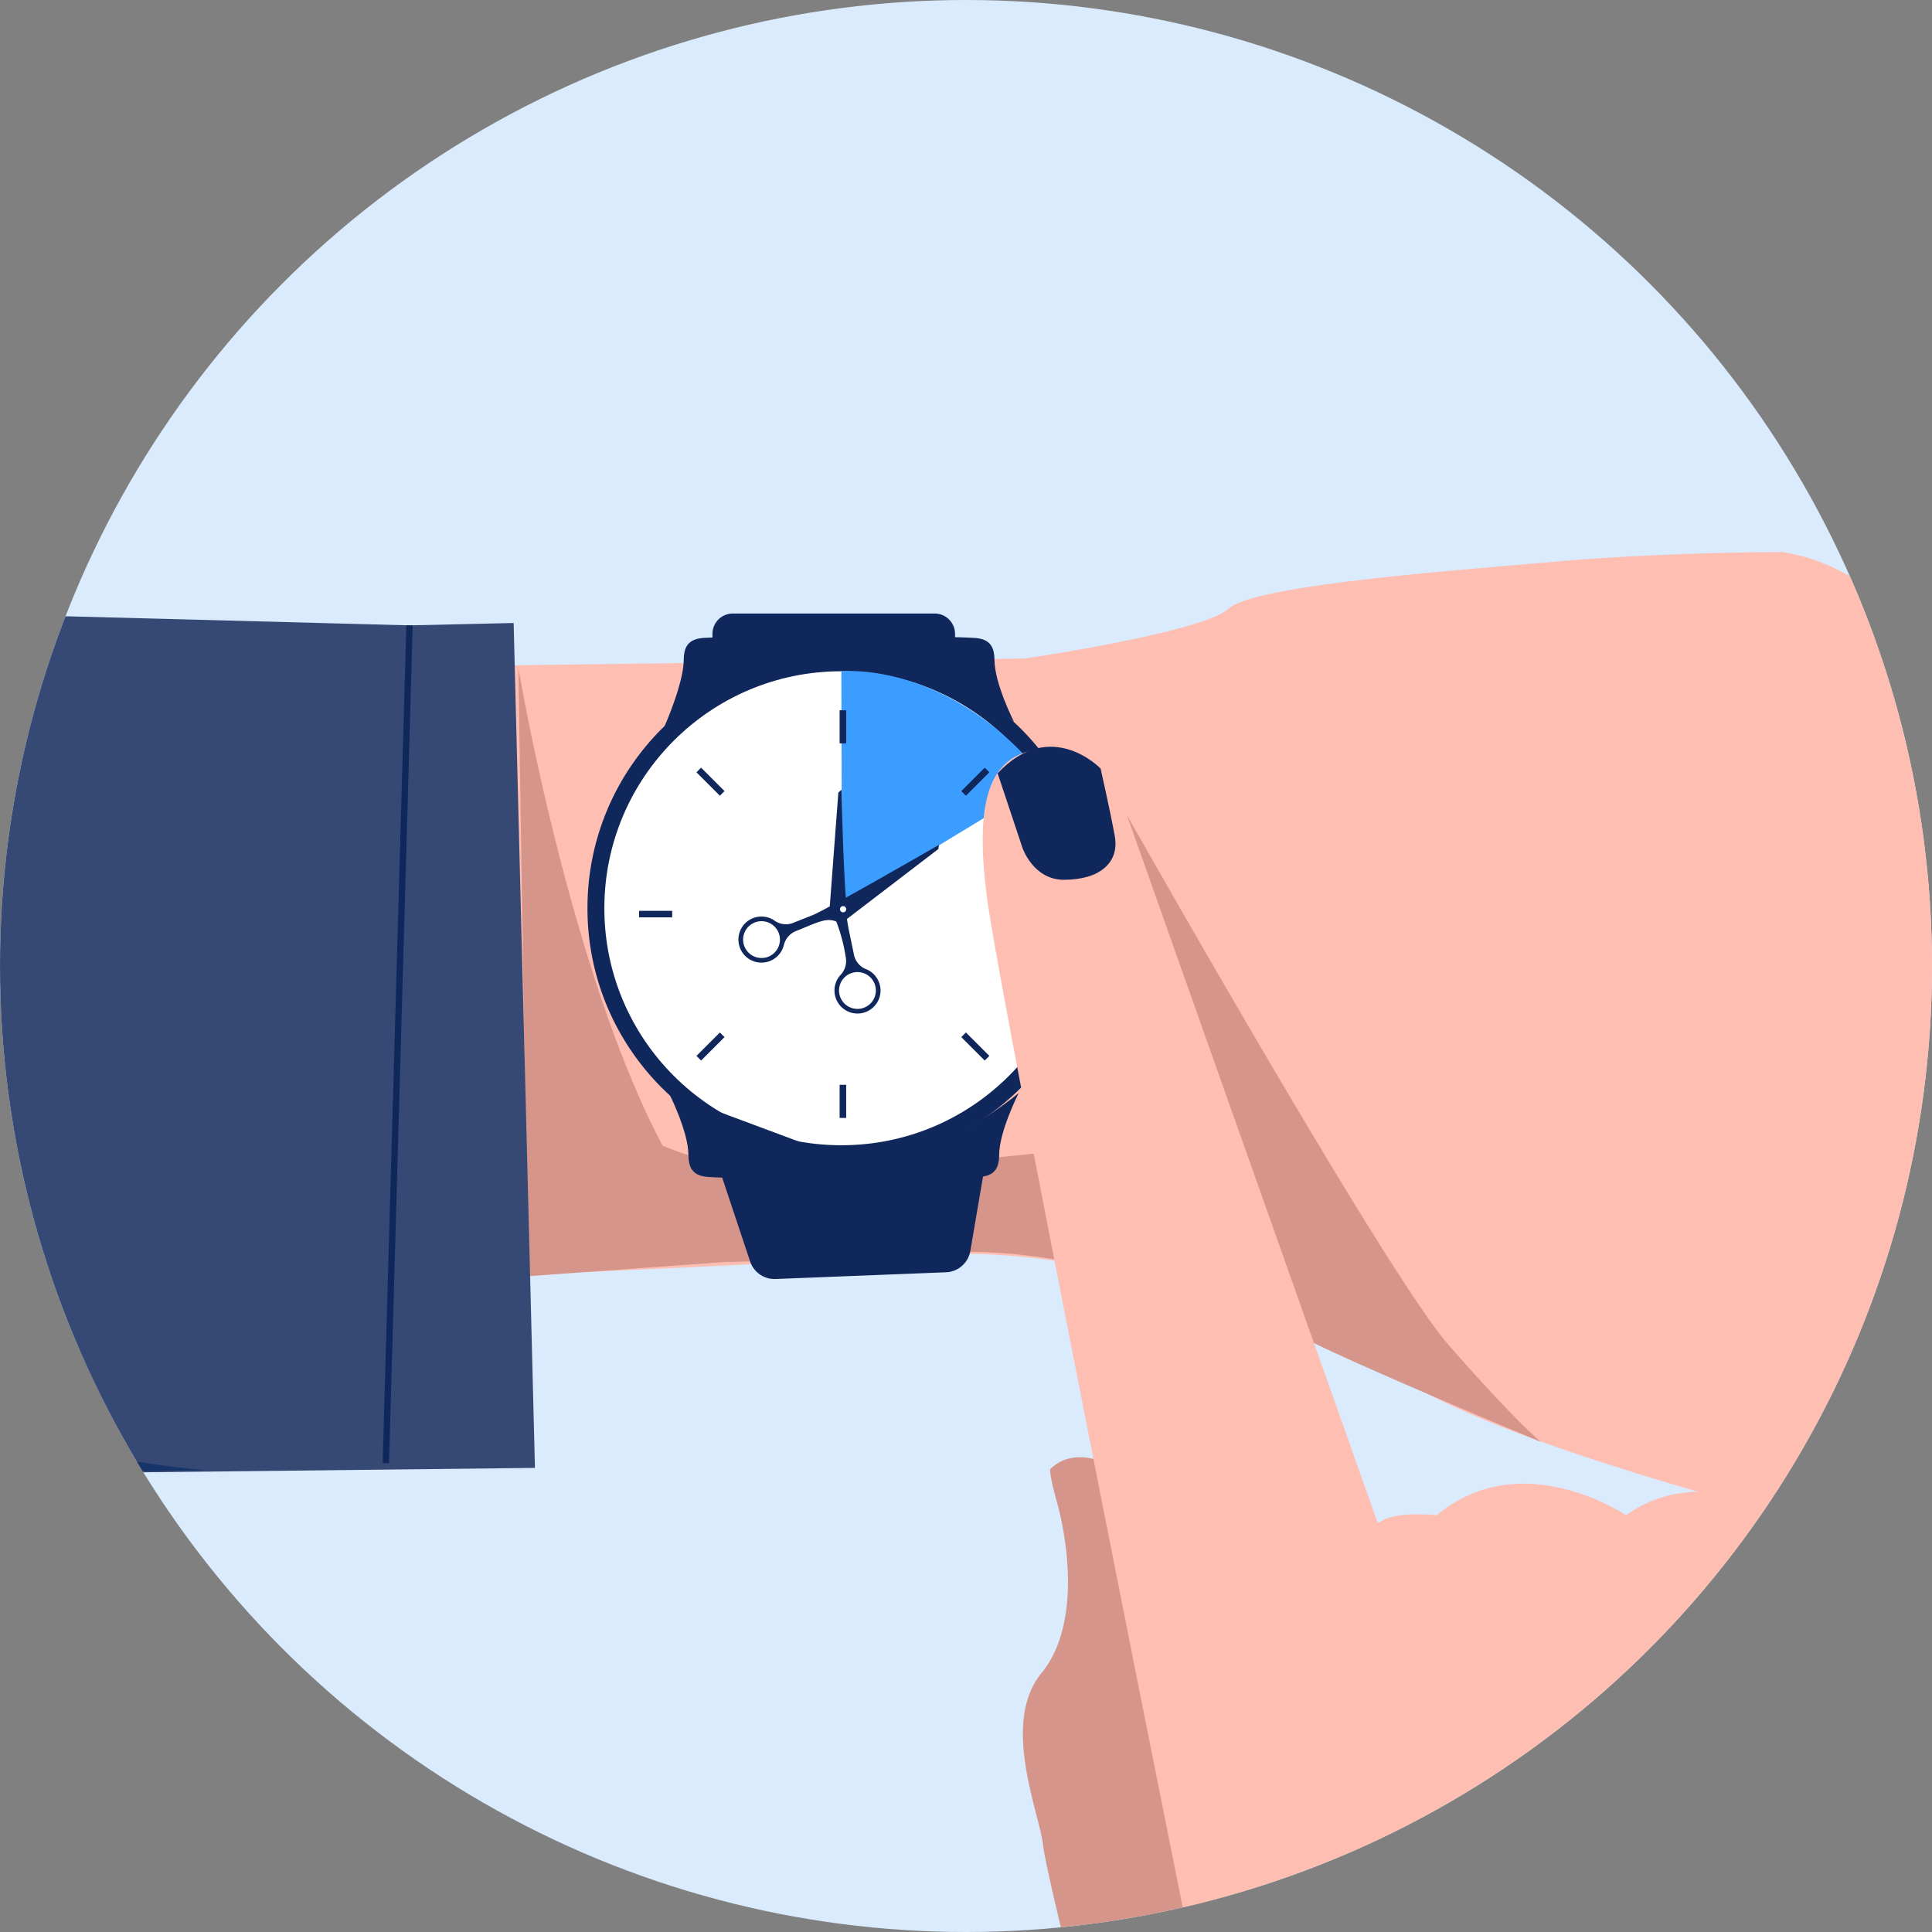 <?xml version="1.0" encoding="UTF-8"?> <svg xmlns="http://www.w3.org/2000/svg" xmlns:xlink="http://www.w3.org/1999/xlink" width="218.79" height="218.79" viewBox="0 0 218.79 218.79"><rect x="0" y="0" width="218.79" height="218.79" fill="#808080" stroke="none"/><defs><clipPath id="clip-path"><circle id="Ellipse_43" data-name="Ellipse 43" cx="109.395" cy="109.395" r="109.395" transform="translate(1022.896 2953.251)" fill="none"></circle></clipPath></defs><g id="Group_490" data-name="Group 490" transform="translate(-1022.896 -2953.251)"><circle id="Ellipse_40" data-name="Ellipse 40" cx="109.395" cy="109.395" r="109.395" transform="translate(1022.896 2953.251)" fill="#d9ebfc"></circle><g id="Group_489" data-name="Group 489"><g id="Group_488" data-name="Group 488" clip-path="url(#clip-path)"><g id="Group_487" data-name="Group 487"><path id="Path_1055" data-name="Path 1055" d="M1078.115,3028.627l60.839-.8s20.1-2.948,23.049-5.628,24.926-4.289,37.254-5.361,25.462-1.072,25.462-1.072a21.548,21.548,0,0,1,9.916,4.289c4.824,3.752,13.4,12.6,11.793,19.565l11.256,6.164s7.237,4.288,4.825,14.205c0,0,9.112,1.34,10.72,2.144s7.236,4.824,8.309,10.452-2.413,13.4-2.413,13.4l8.845.536s4.824-.8,8.04,6.7-1.608,19.3-12.6,20.1-32.162,9.917-34.574,10.185-26,.8-26,.8-23.586-6.164-35.914-12.061-34.306-18.493-60.3-16.885-49.315,2.413-49.315,2.413Z" fill="#ffbeb2"></path><path id="Path_1056" data-name="Path 1056" d="M1097.412,3082.766a38.97,38.97,0,0,0,16.349,3.216c9.112-.268,26.8-2.144,26.8-2.144l6.969-43.552s31.893,56.685,39.4,65.261,10.452,10.989,10.452,10.989-23.853-9.917-27.873-12.329-24.925-9.917-38.594-9.113-25.461,1.072-25.461,1.072Z" fill="#d6958a"></path><path id="Path_1057" data-name="Path 1057" d="M1151.082,3120.623s-5.628-4.523-9.247-1.005c0,0-.2.3.8,3.919s2.815,13.569-1.809,19.2-.2,15.88.2,19.5,6.634,27.739,6.634,27.739a32.552,32.552,0,0,0,7.839,11.458c5.829,5.628,17.287,18.493,17.287,18.493Z" fill="#d6958a"></path><path id="Path_1058" data-name="Path 1058" d="M1081.6,3028.9s9.649,57.355,27.07,67l-26,1.877Z" fill="#d6958a"></path><circle id="Ellipse_41" data-name="Ellipse 41" cx="28.753" cy="28.753" r="28.753" transform="translate(1089.422 3027.354)" fill="#10275b"></circle><path id="Path_1059" data-name="Path 1059" d="M1137.725,3034.99s-2.211-4.321-2.211-7.035-2.01-2.412-3.316-2.513c-1.192-.091-12.325-.016-14.278,0-1.952-.014-13.085-.089-14.277,0-1.306.1-3.316-.2-3.316,2.513s-2.245,7.707-2.245,7.707c9.773-7.9,17.311-8.162,19.431-8.04l.737-.134.18.23C1120.55,3027.6,1127.953,3027.087,1137.725,3034.99Z" fill="#10275b"></path><circle id="Ellipse_42" data-name="Ellipse 42" cx="26.839" cy="26.839" r="26.839" transform="translate(1091.336 3029.268)" fill="#fff"></circle><path id="Path_1060" data-name="Path 1060" d="M1098.646,3077.043s2.212,4.321,2.212,7.035,2.01,2.412,3.316,2.513c1.192.091,12.325.016,14.277,0,1.952.014,13.086.089,14.277,0,1.307-.1,3.317.2,3.317-2.513s2.211-7.035,2.211-7.035c-9.773,7.9-17.643,7.52-19.763,7.4" fill="#10275b"></path><path id="Path_1061" data-name="Path 1061" d="M1118.155,3084.982" fill="#10275b"></path><path id="Path_1062" data-name="Path 1062" d="M1104.381,3085.714l3.461,10.385a2.916,2.916,0,0,0,2.881,1.992l19.3-.76a2.915,2.915,0,0,0,2.76-2.423l1.613-9.462Z" fill="#10275b"></path><path id="Rectangle_170" data-name="Rectangle 170" d="M2.305,0H25.166a2.305,2.305,0,0,1,2.305,2.305V3.886a0,0,0,0,1,0,0H0a0,0,0,0,1,0,0V2.305A2.305,2.305,0,0,1,2.305,0Z" transform="translate(1103.577 3022.731)" fill="#10275b"></path><path id="Path_1063" data-name="Path 1063" d="M1069.271,3024.071l11.793-.268,2.412,95.681-119,1.34,3.484-99.433Z" fill="#364975"></path><line id="Line_94" data-name="Line 94" y1="94.877" x2="2.68" transform="translate(1066.591 3024.071)" fill="none" stroke="#10275b" stroke-miterlimit="10" stroke-width="0.72"></line><path id="Path_1064" data-name="Path 1064" d="M966.622,3084.642s9.916,1.876,27.337,17.153,52.263,17.957,52.263,17.957l-81.745,1.072Z" fill="#17356b"></path><path id="Path_1065" data-name="Path 1065" d="M1157.983,3172.55s2.088,19.572-2.144,21.441c-5.461,2.413-2.244,5.528-2.244,5.528l33.87,36.283-1.876-48.511Z" fill="#ffbeb2"></path><path id="Path_1066" data-name="Path 1066" d="M1118.25,3055.629l-.075-26.361s12.471-1.311,23.191,12.358Z" fill="#3b9dff"></path><g id="Group_485" data-name="Group 485"><g id="Group_480" data-name="Group 480"><line id="Line_95" data-name="Line 95" y1="3.752" transform="translate(1118.351 3076.099)" fill="none" stroke="#10275b" stroke-miterlimit="10" stroke-width="0.744"></line><line id="Line_96" data-name="Line 96" y1="3.752" transform="translate(1118.351 3033.686)" fill="none" stroke="#10275b" stroke-miterlimit="10" stroke-width="0.744"></line></g><g id="Group_481" data-name="Group 481"><line id="Line_97" data-name="Line 97" x2="3.752" transform="translate(1095.268 3056.768)" fill="none" stroke="#10275b" stroke-miterlimit="10" stroke-width="0.744"></line><line id="Line_98" data-name="Line 98" x2="3.752" transform="translate(1137.681 3056.768)" fill="none" stroke="#10275b" stroke-miterlimit="10" stroke-width="0.744"></line></g><g id="Group_484" data-name="Group 484"><g id="Group_482" data-name="Group 482"><line id="Line_99" data-name="Line 99" y1="2.653" x2="2.653" transform="translate(1102.029 3070.437)" fill="none" stroke="#10275b" stroke-miterlimit="10" stroke-width="0.744"></line><line id="Line_100" data-name="Line 100" y1="2.653" x2="2.653" transform="translate(1132.02 3040.447)" fill="none" stroke="#10275b" stroke-miterlimit="10" stroke-width="0.744"></line></g><g id="Group_483" data-name="Group 483"><line id="Line_101" data-name="Line 101" x2="2.653" y2="2.653" transform="translate(1102.029 3040.447)" fill="none" stroke="#10275b" stroke-miterlimit="10" stroke-width="0.744"></line><line id="Line_102" data-name="Line 102" x2="2.653" y2="2.653" transform="translate(1132.02 3070.437)" fill="none" stroke="#10275b" stroke-miterlimit="10" stroke-width="0.744"></line></g></g></g><path id="Path_1067" data-name="Path 1067" d="M1178.888,3125.648l-28.677-80.94s-2.412-6.969-8.577-6.7-8.576,4.556-6.968,16.884,24.389,125.431,24.389,125.431,4.289,26.265,9.381,34.306,19.029,21.173,19.029,21.173l92.2,3.216s-19.029-27.874-21.173-41.274-11.524-60.3-11.524-60.3-9.381-5.361-14.741-9.113-16.617-9.648-25.193-3.484c0,0-11.793-8.04-21.441,0,0,0-4.825-.536-6.433.8Z" fill="#ffbeb2"></path><path id="Path_1068" data-name="Path 1068" d="M1135.872,3040.822l2.814,8.442s1.206,3.618,4.691,3.618c4.154,0,6.3-2.01,5.762-4.958s-1.608-7.638-1.608-7.638S1141.9,3034.389,1135.872,3040.822Z" fill="#10275b"></path><g id="Group_486" data-name="Group 486"><path id="Path_1069" data-name="Path 1069" d="M1122.04,3065a2.084,2.084,0,1,0-1.616,2.466A2.088,2.088,0,0,0,1122.04,3065Z" fill="none"></path><path id="Path_1070" data-name="Path 1070" d="M1122.554,3064.888a2.608,2.608,0,0,0-1.7-1.934,2.247,2.247,0,0,1-1.223-1.456c-.062-.3-.313-1.5-.5-2.417a21.488,21.488,0,0,1-.377-2.2l-.422.778-.3-.055a2.445,2.445,0,0,0-.449-.045,19.363,19.363,0,0,1,1.1,4.162,2.283,2.283,0,0,1-.524,1.854h0a2.609,2.609,0,1,0,4.4,1.311Zm-2.13,2.573a2.085,2.085,0,1,1,1.616-2.466A2.087,2.087,0,0,1,1120.424,3067.461Z" fill="#10275b"></path><path id="Path_1071" data-name="Path 1071" d="M1118.192,3042.681l-.358.325-.979,13c.979.21,1.172-.049,1.833-.936C1118.354,3050.459,1118.192,3042.681,1118.192,3042.681Z" fill="#10275b"></path><path id="Path_1072" data-name="Path 1072" d="M1111.69,3060.183v0a2.284,2.284,0,0,1,1.259-1.458c2.759-1.1,3.763-1.777,5.127-.843l11.081-8.482.074-.478s-12.653,7.307-14.324,7.97l-2.3.912a2.249,2.249,0,0,1-1.888-.219,2.61,2.61,0,1,0,.966,2.594Zm6.377-3.793a.352.352,0,1,1,.48.134A.352.352,0,0,1,1118.067,3056.39Zm-10.87,4.037a2.085,2.085,0,1,1,2.707,1.168A2.088,2.088,0,0,1,1107.2,3060.427Z" fill="#10275b"></path></g></g></g></g></g></svg> 